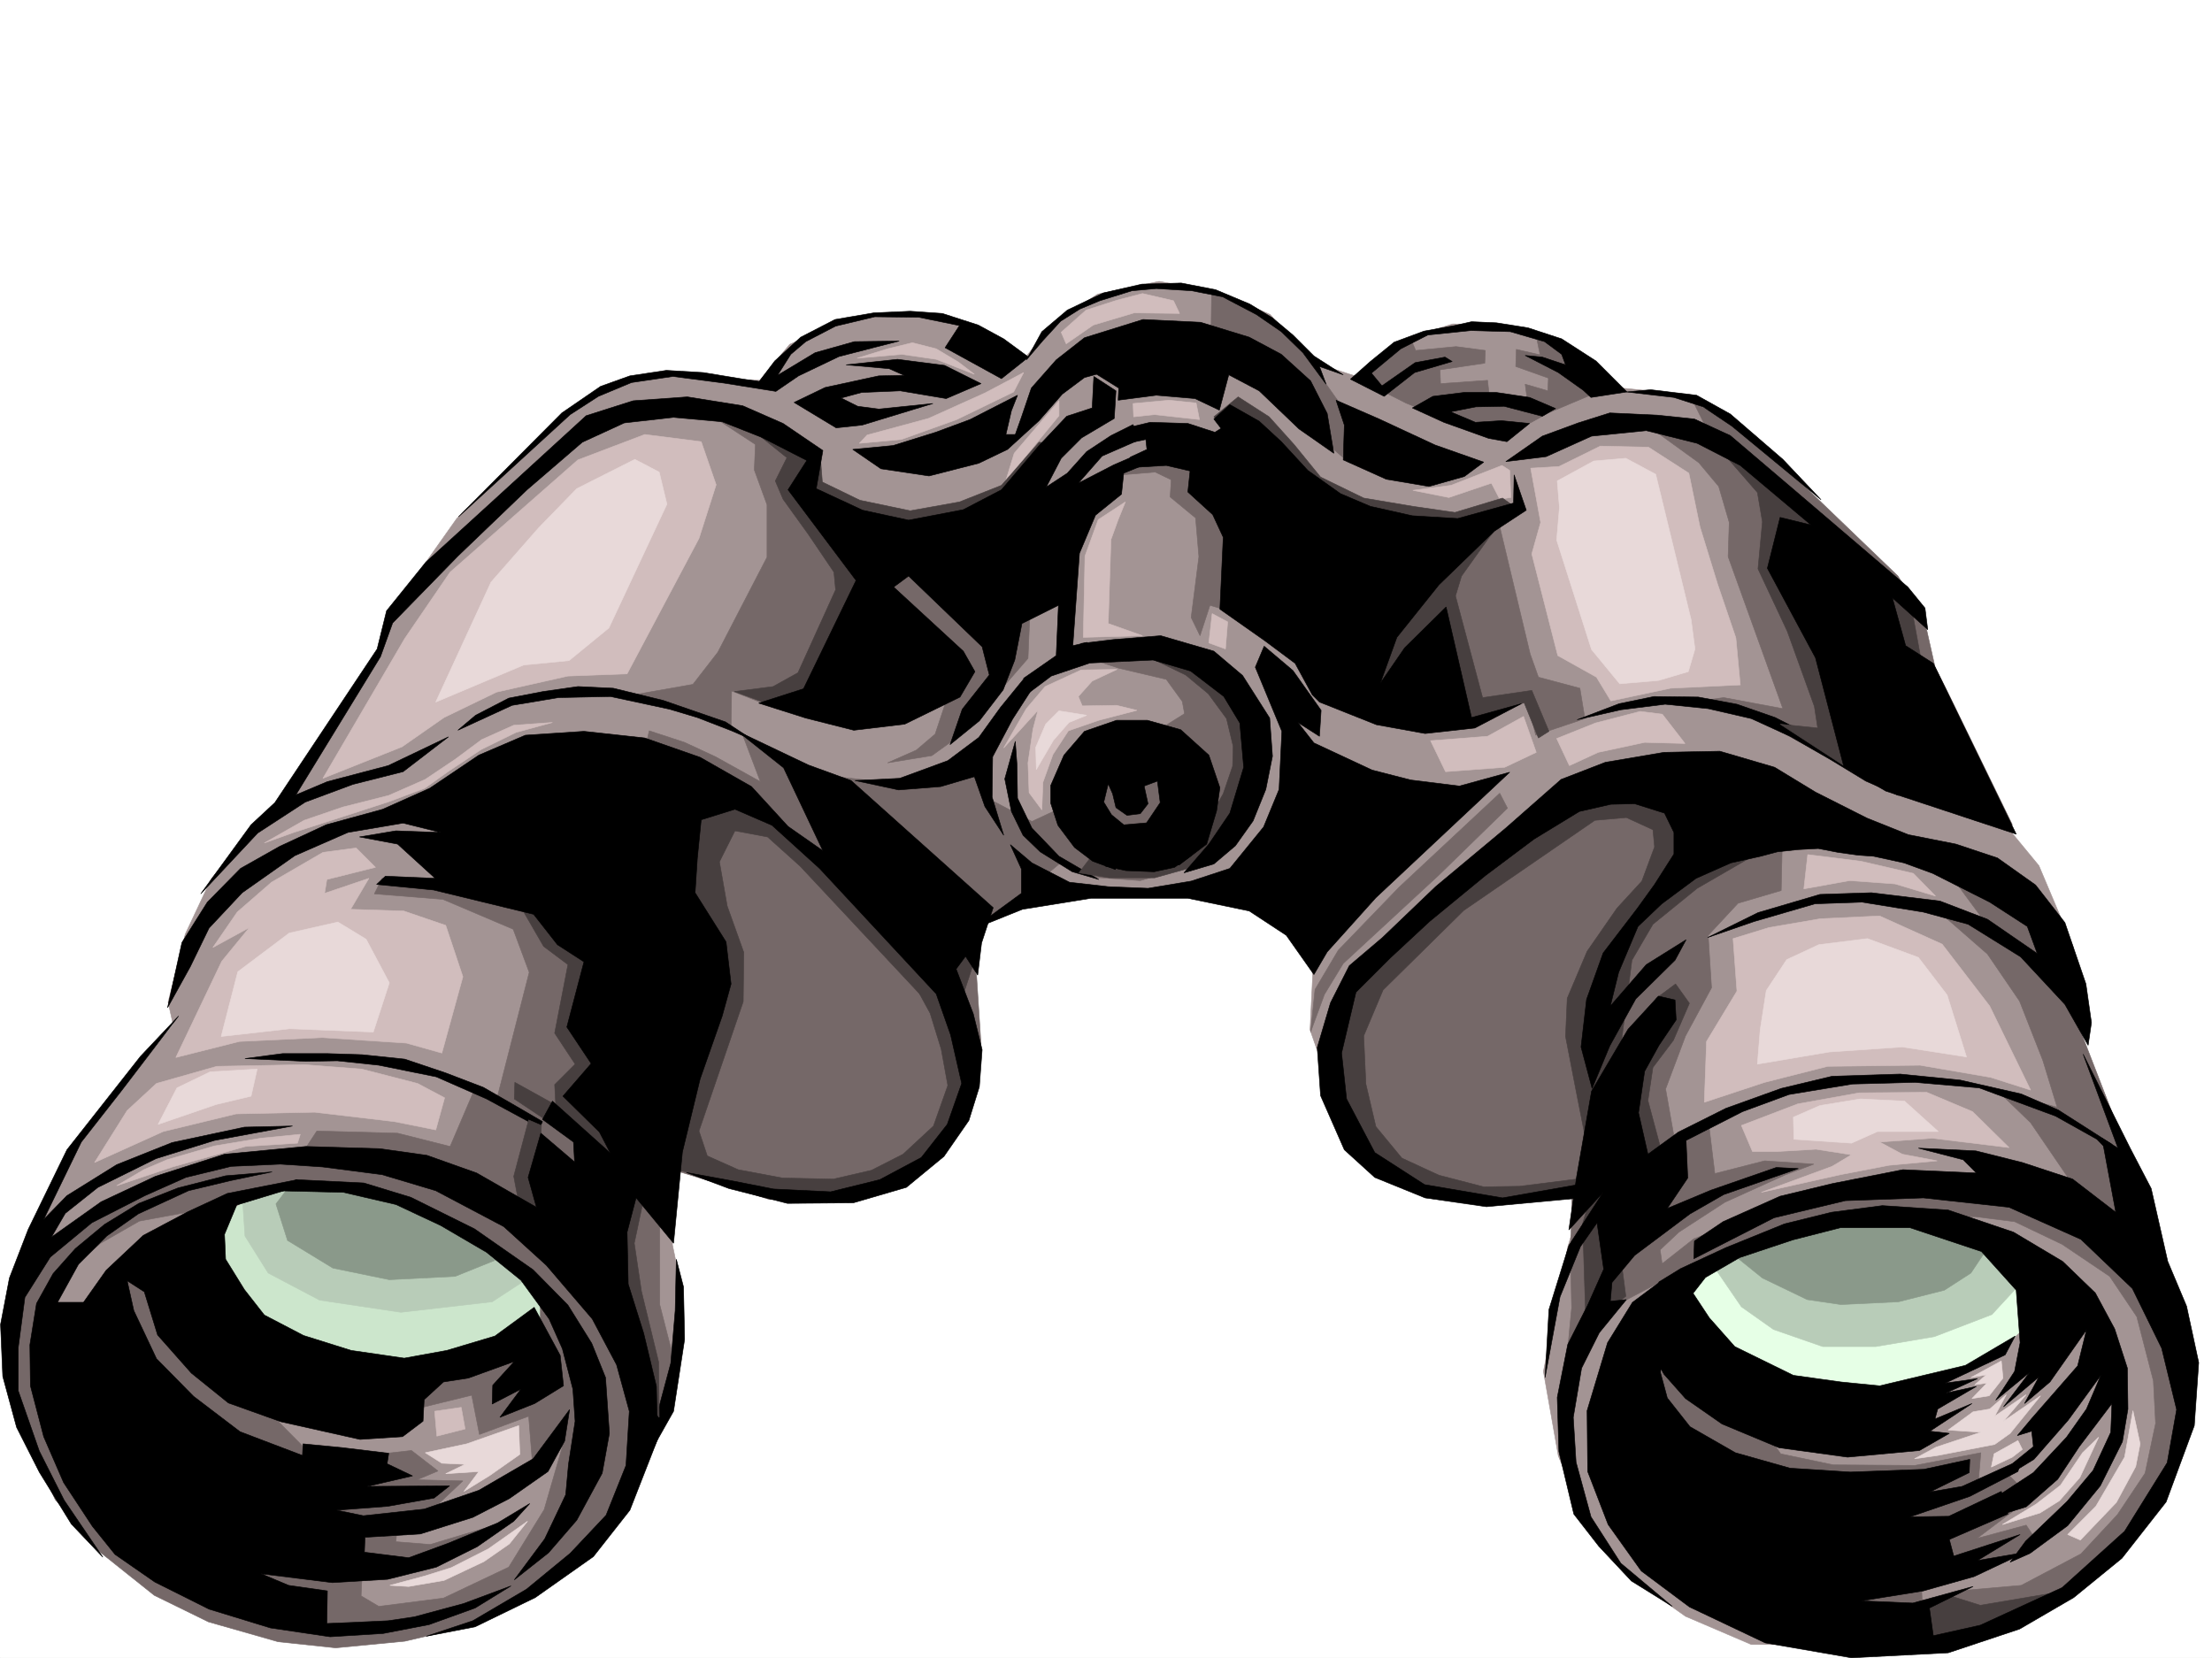 <svg xmlns="http://www.w3.org/2000/svg" width="2997.016" height="2246.668"><rect width="100%" height="100%" fill="#808080" stroke="none"/><defs><clipPath id="a"><path d="M0 0h2997v2244.137H0Zm0 0"/></clipPath></defs><path fill="#fff" d="M0 2246.297h2997.016V0H0Zm0 0"/><g clip-path="url(#a)" transform="translate(0 2.16)"><path fill="#fff" fill-rule="evenodd" stroke="#fff" stroke-linecap="square" stroke-linejoin="bevel" stroke-miterlimit="10" stroke-width=".743" d="M.742 2244.137h2995.531V-2.16H.743Zm0 0"/></g><path fill="#a39494" fill-rule="evenodd" stroke="#a39494" stroke-linecap="square" stroke-linejoin="bevel" stroke-miterlimit="10" stroke-width=".743" d="m41.953 1686.031 58.457-128.836 134.113-169.261-6.765-29.993 23.226-92.117 35.227-74.879 59.941-73.43 26.235-8.992 140.84-222.437 17.242-58.418 88.406-125.078L764.25 563.273l56.93-35.968 68.933-21.703 80.153 7.468 59.199 2.27 40.469-48.719 59.937-26.941 59.941-14.235 92.903 4.5 85.434 37.457 20.214 17.946 40.469-49.422 58.453-37.457 83.168-17.203 80.152 14.23 70.422 30.695 54.7 63.653 83.164 26.98 49.464-59.16 59.938-18.726 77.926 1.484 91.418 38.203 59.156 47.191 92.16 8.993 45.707 26.199 227.797 495.082 154.328 61.426 45.707 55.445 46.453 110.105-11.965 122.07 157.336 412.7-17.984 162.539-79.414 112.375-247.266 135.559h-236.75l-89.187-38.2-69.676-49.422-60.684-68.152-41.957-99.629-20.214-114.601 32.964-168.52 39.684-133.332-373.875-118.355-14.973-42.696 5.239-107.84-104.907-72.648-287.695-6.02-472.797 346.817-3.715 131.062 14.23 68.153-12.745 139.312-53.957 122.11-182.793 163.28-254.031 35.192-389.594-419.426zm0 0"/><path fill="#756868" fill-rule="evenodd" stroke="#756868" stroke-linecap="square" stroke-linejoin="bevel" stroke-miterlimit="10" stroke-width=".743" d="m146.117 2110.734-71.203-78.668-49.422-105.609-13.488-87.621 4.496-93.645 41.953-55.406 95.875-56.93 100.41-41.953 80.934-21.703 80.156 1.488-8.25 26.938-58.414 19.512-91.418 24.71-68.933 12.708-52.434 29.992-70.457 59.898-11.223 137.086 66.668 143.067zm2489.77-934.019 54.703 74.133-62.953-14.977 65.18 56.93 43.44 63.656 31.477 80.156 19.47 63.653-80.153-21.7 44.223 42.7 56.183 82.382-91.414 8.211-146.86 3.754-107.878-2.23-166.332 65.14-66.704 52.434 23.97 5.238 200.816-69.636 113.898-14.973 109.363-3.012 53.215 6.723 64.438 30.734 64.437 43.442 36.715 54.66 22.48 86.918 2.973 57.676-14.23 67.406-37.461 56.148-49.461 53.176-80.898 42.695-77.926 6.766-56.188 18.73-1.484-38.203 130.36-27.718 22.483-25.458-10.519-15.757-66.664 17.988 73.43-55.406-29.207-29.246-42.739 12.004 3.754-43.442-89.148 17.207-110.887-.746-71.203-14.973-33.703-48.68-122.89-106.35-24.712 44.925 91.414 179.039 274.953 194.715 89.188-26.938 97.398-40.468 71.903-53.918 65.96-88.407 45.712-104.828-26.98-184.277-58.454-173.762-62.953-162.539-48.68-153.543zm-340.914-630.684 22.484 44.926-72.687-5.238 56.93 41.21 26.98 32.22 14.23 48.68-1.484 46.41 74.172 205.98-80.157-14.977-55.48 7.508 93.684 17.203 69.675 38.203 81.68 45.707 152.098 58.414 49.422 5.239-88.403-181.266-16.46-32.922-15.016-66.668-35.192-56.183-135.637-130.32-78.667-73.43zm-383.61-86.879 6.727 15.72 54.7-5.243 39.687 5.242-.743 17.242-60.683 8.992.742 18.692 63.695-4.457 2.266 20.215 52.434 12.707-3.754-27.684 30.734 8.992.742-17.242-44.223-15.719.782-23.226 32.218 7.469-6.02-29.207 65.962 38.199 35.933 29.953-31.437 17.242-53.215 22.48-51.691 28.465-73.43-14.23-68.188-27.723-65.925-33.703zm0 0"/><path fill="#756868" fill-rule="evenodd" stroke="#756868" stroke-linecap="square" stroke-linejoin="bevel" stroke-miterlimit="10" stroke-width=".743" d="m2202.816 1066.61-88.406 19.472-192.566 164.766-95.914 84.652-26.235 114.602 35.973 95.128 69.676 58.418 64.437 21.7 88.403 2.27 71.945-12.005-2.27 83.164 1.528 73.391-6.766 70.418 80.195-80.895 52.434-27.722-5.984-40.469 25.453-23.969 62.21-40.43 80.9-36.714 39.722-14.977-66.664-4.496-67.45 17.242-8.992-73.39-46.449 22.445-11.262-63.656 26.98-71.903 35.227-65.18-4.496-71.124 40.47-43.477 58.417-17.207 1.524-68.148zm-173.097-362.536 43.48 182.012 11.223 31.473 56.187 14.976 6.762 41.172-66.703 22.484-11.223-46.453-44.965 17.242-65.921 15.72-108.66-41.173 20.995-104.12zm-388.106-306.347-.742 49.421 89.89 50.204 66.704 103.343 21.742 18.727 6.723-57.672-48.72-68.895-33.702-41.21-65.922-41.172zm-140.879 247.187 64.438-5.238 21.742 10.48-1.488 23.223 34.449 28.426 4.496 52.433-10.48 82.422 12.004 24.715 13.492-41.215 19.469 5.985 15.718-128.797-47.937-84.653-95.168 15.72zm-28.464 246.41 44.222 14.23 63.696 14.977 21.699 29.95 3.011 16.5-32.218 20.214-142.364 110.852-32.218 14.973-59.938-31.434 21.738 68.895 55.446 36.714 23.222-19.472 43.442 20.957 62.949 4.496 62.953-17.985 65.922-62.171 42.695-108.579-53.175-92.16-58.454-28.465zm0 0"/><path fill="#756868" fill-rule="evenodd" stroke="#756868" stroke-linecap="square" stroke-linejoin="bevel" stroke-miterlimit="10" stroke-width=".743" d="m1118.652 1050.852 95.13 10.52 116.91-32.962 5.238 62.168 55.445 87.621 8.992 41.957-69.676 28.465zm-155.855-488.36 60.683 39.727-1.484 34.445 17.203 47.195v71.16l-66.664 128.797-33.703 43.48-89.187 15.72L990.52 985.71l.742-49.461 59.199 23.227 134.113 17.242 98.14-29.207-15.718 47.191-25.492 21.703-38.945 17.242 59.941-9.738 42.695-30.73 87.664-101.114 3.012-71.906-303.457-149.789 8.992-53.922-68.933-39.722zm-92.157 466.66 8.993-38.945 47.937 15.719 41.953 19.472 60.684 33.704-24.71-65.18 100.41 59.2 199.288 198.468 17.989 71.164 5.98 92.117-23.969 95.875-65.922 77.145-116.125 35.972-80.195 1.485-126.605-38.942-22.485 71.16v110.106l23.227 90.633-28.465 97.36-38.238 82.382-111.633 110.89-97.399 53.176-92.898 21.7-93.645 8.992-77.925-8.25-94.43-26.938-73.43-35.973-74.172-59.16-31.476-35.972 48.719 12.004.746-304.86 26.976-54.664 41.211 24.711 131.102 157.3 77.93 78.63 127.386-14.23 35.973 27.718-28.465 12.004 62.168 1.488-54.7 51.688-34.448 12.71-1.524 17.985 46.45 3.754 99.667-29.95-102.64 57.673-89.188 10.476-1.484 31.438 23.969 14.23 87.664-11.219 88.402-41.957 47.977-77.886 24.71-85.395-40.468 23.969-5.239-65.14-66.668 24.71-10.476-53.176-79.453 19.473-2.969-42.695 158.078-58.418 22.485-58.453-151.356-106.352-119.137-36.715-60.683-5.984-3.754-27.723 26.976-41.172 109.403 2.973 71.164 17.984 32.96-77.14 30.731 11.219 43.48-170.004-21.738-58.418-95.171-40.47-92.899-7.468 10.477-20.996 145.375 12.004zm0 0"/><path fill="#e6ffe6" fill-rule="evenodd" stroke="#e6ffe6" stroke-linecap="square" stroke-linejoin="bevel" stroke-miterlimit="10" stroke-width=".743" d="m2264.984 1742.219 41.211 67.406 62.953 44.184 103.38 34.449 104.163-4.496 118.395-38.946 53.176-51.691-8.25-49.422-21.703-34.445-42.735-32.219-91.418-27.723-137.082 15.758-108.66 35.934zm0 0"/><path fill="#cce6cc" fill-rule="evenodd" stroke="#cce6cc" stroke-linecap="square" stroke-linejoin="bevel" stroke-miterlimit="10" stroke-width=".743" d="m287.7 1655.297 53.214-32.922 55.441-20.254 156.598 27.723 96.652 52.433 81.684 71.907v38.199l-212.824 71.164-187.29-67.41-44.964-104.125zm0 0"/><path fill="#b8ccb8" fill-rule="evenodd" stroke="#b8ccb8" stroke-linecap="square" stroke-linejoin="bevel" stroke-miterlimit="10" stroke-width=".743" d="m328.91 1629.844 3.008 44.965 31.477 50.168 69.675 36.714 110.145 16.461 123.637-14.234 41.21-26.938-47.976-44.222-81.68-48.68-76.402-34.45-95.91-7.507zm0 0"/><path fill="#8a998a" fill-rule="evenodd" stroke="#8a998a" stroke-linecap="square" stroke-linejoin="bevel" stroke-miterlimit="10" stroke-width=".743" d="m394.871 1603.648-20.996 27.684 15.719 49.461 61.465 37.457 76.402 15.719 89.184-4.496 53.921-21.742-50.949-42.657-74.172-38.984-89.89-17.945zm0 0"/><path fill="#b8ccb8" fill-rule="evenodd" stroke="#b8ccb8" stroke-linecap="square" stroke-linejoin="bevel" stroke-miterlimit="10" stroke-width=".743" d="m2321.953 1715.98 37.457 54.704 43.442 30.691 66.703 23.227h71.906l79.41-13.489 77.93-29.953 44.219-47.933-97.395-64.438-105.648-14.234-122.149 9.738zm0 0"/><path fill="#8a998a" fill-rule="evenodd" stroke="#8a998a" stroke-linecap="square" stroke-linejoin="bevel" stroke-miterlimit="10" stroke-width=".743" d="m2348.894 1700.262 38.981 31.437 60.684 29.246 45.707 6.727 77.93-3.754 62.167-15.719 35.973-23.222 22.48-33.707-32.96-24.711-50.204-14.973-65.18-3.012-100.41 8.25-58.453 16.461zm0 0"/><path fill-rule="evenodd" stroke="#000" stroke-linecap="square" stroke-linejoin="bevel" stroke-miterlimit="10" stroke-width=".743" d="m368.637 1587.89-62.953 5.278-64.438 16.46-53.176 20.958-46.449 28.465-39.726 32.96-29.95 33.708-22.484 40.469-8.992 56.144.742 55.445 17.988 68.895 26.977 62.168 38.945 59.2 30.73 38.198 53.922 37.418 73.43 36.715 83.164 25.457 80.938 12.004 71.941-4.5 62.172-12 62.207-22.445 48.68-29.95-64.438 23.97-66.664 17.945-35.23 5.238-47.938 2.27-35.226 1.484.742-44.184-52.434-7.508-37.457-15.714 96.656 12.003 74.914-4.5 65.922-16.5 55.446-27.718 49.46-34.45 21.739-23.968-43.477 26.238-67.41 27.68-53.215 19.511-59.941-7.507.742-20.215 74.918-4.496 71.2-22.48 49.46-25.454 52.434-36.715 22.484-41.176 6.723-42.695-49.422 66.664-73.43 42.66-74.172 25.493-82.421 8.992-35.973-7.508 68.933-5.238 62.95-11.223 20.96-16.5-111.632.746 61.426-14.234-34.446-16.461 2.227-14.23-62.168-7.509-53.957-5.242-.742 15.758-84.653-32.219-62.953-47.933-50.203-50.95-30.73-65.14-8.996-40.469 23.226 14.977 17.984 58.453 45.711 51.652 50.204 40.469 71.199 25.453 107.136 23.969 57.672-3.754 27.723-20.957 1.523-29.207 26.2-23.969 33.742-5.238 62.168-22.485-29.207 32.22-.742 25.452 38.941-20.215-28.465 38.204 47.195-18.73 38.98-23.97-4.495-41.21-35.227-65.141-53.215 38.945-65.18 19.469-57.675 10.48-71.941-10.48-64.438-20.215-53.176-27.719-26.98-34.449-25.492-41.21-1.485-33.704 16.5-39.687 66.664-20.215 15.719-14.235-95.129 18.73-53.215 24.712-60.683 32.18-50.207 47.195-30.692 43.437h-35.23l28.465-51.648 38.203-38.203 42.734-29.989 68.152-31.437 56.227-13.488zm547.711 118.356-1.524 69.676-5.984 71.164-36.715 137.043 40.469-71.902 14.976-97.36-1.488-71.164zm-584.43-271.902 50.95-6.723h61.425l46.45 1.484 57.714 6.02 55.441 18.691 50.95 19.512 44.222 25.453 35.93 20.957-3.71 8.25-71.946-38.941-68.192-29.953-77.925-15.758-56.188-5.98-42.695.742zM621.145 700.32l140.093-140.8 52.434-35.97 39.726-14.234 49.461-7.468 50.204 2.972 54.699 8.993 20.96 3.011 20.997-27.722 35.187-32.22 46.453-23.968 52.473-8.992 49.422-2.227 43.477 3.008 48.68 15.719 34.487 18.73 33.704 24.711-36.715 29.207-76.403-41.953 19.473-29.953-54.7-11.219-59.94-.746-53.176 12.711-40.47 20.996-20.253 17.203-17.984 28.465 50.984-30.695 53.176-14.973 60.683-.781-32.218 8.25-49.422 12.746-54.7 26.195-30.734 20.997-70.418-11.262-68.933-8.992-56.188 8.25-44.965 18.73L772.5 561.75zm0 0"/><path fill-rule="evenodd" stroke="#000" stroke-linecap="square" stroke-linejoin="bevel" stroke-miterlimit="10" stroke-width=".743" d="m1146.371 494.34 69.68-7.465 63.691 8.21 49.422 24.712-47.191 20.254-62.172-10.48-52.469 2.23-27.723 7.504 22.48 11.222 28.466 3.754 73.43-7.508-95.91 29.207-35.192 3.754-56.969-34.445 41.953-20.215 72.688-15.758 34.488-.742-20.254-8.992zm8.996 114.605 38.2 26.235 65.18 9.734 67.448-17.242 38.942-18.727L1407.836 570l31.473-35.973 29.992-22.441 16.46-4.496 29.989 18.726-.742 16.461 51.691-6.722 52.434 4.496 32.96 15.715 12.747-47.934 41.21 21.738 53.958 51.653 47.195 32.96-8.992-53.917-22.484-44.184-39.688-35.973-43.476-23.226-65.926-20.215-77.926-3.754-79.41 24.75-38.242 29.953-33.704 38.2-13.488 39.687-8.25 23.226h-12.707l7.465-32.218 8.25-20.957-64.434 32.96-46.453 17.204-57.71 17.984zm654.843-66.668 11.224 33.703-1.485 47.196 58.414 26.234 57.711 9.738 47.938-13.488 26.238-19.472-65.926-23.227-75.695-35.191zm160.313-101.113-41.21 7.508-40.43 14.976-32.219 26.196-26.98 23.969 45.707 23.226 41.215-32.219 50.945-14.976-9.735-5.98-40.468 7.507-44.965 31.434-14.235-17.203 39.727-32.961 36.715-18.73 58.414-6.02 53.215 1.523 46.453 13.492 23.226 17.203 5.239 14.23-31.477-10.476-23.226-2.23 44.964 23.187 33.707 23.97 10.516 9.733 48.68-7.468-41.953-41.953-46.45-29.95-45.71-14.976-42.696-6.766-33.742-1.484zm0 0"/><path fill-rule="evenodd" stroke="#000" stroke-linecap="square" stroke-linejoin="bevel" stroke-miterlimit="10" stroke-width=".743" d="m1913.594 552.758 42.695 19.472 60.684 21.739 24.75 4.496 30.695-24.711-38.203-3.754-35.188 2.23-33.742-14.234 34.485-6.726 38.199-.743 51.691 13.493 17.985-10.48-35.227-15.017-44.926-6.722h-44.222l-41.954 5.238zm289.965-21.703 64.437 7.468 39.688 12.747 38.98 26.238 120.625 99.586-51.691-54.66-71.2-61.426-45.671-25.453-62.207-7.508zm44.183 1205.925 29.246-17.988 61.426-28.465 79.414-32.218 63.692-15.72 68.933-8.991 89.149 5.984 88.445 29.95 66.664 39.726 44.223 42.695 26.195 48.68 17.246 53.176.742 55.406-7.469 44.222-29.988 59.899-44.183 53.922-50.95 37.457-26.976 12.004 20.957-28.465 56.187-53.918 35.227-41.957 23.969-51.688 1.527-38.945-44.223 58.414-29.207 44.184-42.738 37.457-36.715 11.261.781-27.722 45.707-29.988 44.926-47.938 26.98-38.2 19.473-45.667-44.183 60.68-46.45 53.18-29.25 17.945.747-12.708 27.757-22.484-2.265-20.957-19.473 5.984 19.473-23.226 62.207-71.164 11.965-48.676-49.461 70.418-34.45 29.207 19.473-35.973-47.937 40.47 35.191-46.45-45.707 37.457 25.492-38.945 7.508-38.942-5.277-71.164-47.196-52.433-96.656-32.22h-94.387l-64.437 16.505-71.942 23.965-46.453 26.941-26.234 33.703-14.234 21.742-22.48 78.63-20.216-45.669zm0 0"/><path fill-rule="evenodd" stroke="#000" stroke-linecap="square" stroke-linejoin="bevel" stroke-miterlimit="10" stroke-width=".743" d="m2286.723 1741.438 29.21 44.218 34.485 38.946 79.414 38.945 64.434 8.992 52.433 5.238 116.168-27.722 67.406-39.684-13.488 25.453-80.898 38.2 43.441-5.981-42.7 19.469 41.212-8.992-52.469 30.695-3.715 13.488 50.164-20.957-56.93 37.457 26.235 2.973-40.465 23.226-97.398 8.993-92.903-12.747-77.183-32.18-49.461-34.448-29.207-32.961-21-38.2zm-898.36-823.133-32.96 40.425-29.208 40.47-41.957 31.437-65.219 23.969-60.683 3.011 59.2 12.707 56.929-4.496 45.707-13.453 14.234 40.43 25.492 38.945-15.718-51.691.742-54.66 26.98-50.95 28.465-44.183zm0 0"/><path fill-rule="evenodd" stroke="#000" stroke-linecap="square" stroke-linejoin="bevel" stroke-miterlimit="10" stroke-width=".743" d="m1375.617 1004.441-14.234 50.907 8.992 44.183 15.758 32.219 23.226 22.48 43.442 26.98 35.972 10.481-53.96-31.476-36.715-38.2-19.473-40.43-.742-45.71zm0 0"/><path fill-rule="evenodd" stroke="#000" stroke-linecap="square" stroke-linejoin="bevel" stroke-miterlimit="10" stroke-width=".743" d="m1368.89 1144.496 29.208 24.711 50.949 26.238 52.473 5.98 53.918 2.231 58.453-9.738 52.433-17.203 45.707-56.188 21-50.945 3.75-78.633-35.968-86.879 11.964-28.465 38.98 32.961 38.2 53.918-2.227 35.192-29.246-18.73 21.739 27.722 78.668 36.715 52.472 13.492 65.922 8.211 68.192-18.73-181.344 170.046-65.922 73.391-17.988 30.73-37.457-53.175-50.204-32.961-83.168-17.242h-131.101l-92.941 14.976-68.895 27.719 67.41-49.422v-32.961zm21.739-656.879 20.96-38.203 34.485-29.207 48.68-23.223 52.473-12.004 53.175-1.488 46.45 8.992 46.453 19.473 30.73 18.73 27.723 23.223 28.465 28.465 39.726 25.457-32.219-11.223 8.993 23.97-31.477-42.7-29.207-28.465-33.742-23.223-45.707-23.968-41.957-8.25-47.934-2.973-32.96 2.973-43.481 13.488-26.98 11.223-26.196 16.5-24.008 26.195zM370.863 1613.383l30.735-14.977 91.414 4.5 63.695 19.469 86.137 42.7 79.449 55.402 47.195 47.937 32.219 51.691 18.727 46.45 5.242 75.62-9.738 53.958-34.485 63.656-38.203 44.184-46.45 36.714 41.212-55.445 28.465-59.902 3.753-41.211 8.993-58.414-3.008-43.442-14.235-54.699-17.984-40.43-38.203-52.433-47.191-38.2-61.426-35.933-60.723-28.465-71.164-16.5zm249.535-623.918 73.391-33.742 62.953-10.48 70.418-1.485L907.355 961l37.458 11.223 46.449 17.984 29.21 12.707-37.46-24.71-84.649-29.208-67.449-16.46-47.937-2.27-47.192 6.765-46.492 8.953-44.926 23.227zm0 0"/><path fill="#756868" fill-rule="evenodd" stroke="#756868" stroke-linecap="square" stroke-linejoin="bevel" stroke-miterlimit="10" stroke-width=".743" d="m1775.727 1398.41 5.98-57.672 31.477-53.176 82.421-85.394 136.383-127.348 10.477 20.254-92.899 90.594-129.617 119.844-25.492 41.953zm0 0"/><path fill="#e8d9d9" fill-rule="evenodd" stroke="#e8d9d9" stroke-linecap="square" stroke-linejoin="bevel" stroke-miterlimit="10" stroke-width=".743" d="m576.176 1968.41 56.187-12.004 70.422-24.71 1.524 38.945-40.47 28.465-35.23 21.738 20.254-26.977-44.965 3.008 26.239-12.746-31.477-1.484zm-47.934 179.742 25.453 1.528 47.938-8.25 53.957-25.453 34.484-23.97 24.711-30.734-53.215 37.457-50.164 25.458-35.972 11.257zm0 0"/><path fill="#d1bdbd" fill-rule="evenodd" stroke="#d1bdbd" stroke-linecap="square" stroke-linejoin="bevel" stroke-miterlimit="10" stroke-width=".743" d="m588.926 1912.227 2.969 33.703 38.242-9.739-5.242-29.207zm-430.844-305.606 36.715-21.703 31.476-13.488 64.434-18.73 62.953-10.477 53.176-5.242-3.754 11.964-70.418 4.496-98.887 27.723zm0 0"/><path fill="#d1bdbd" fill-rule="evenodd" stroke="#d1bdbd" stroke-linecap="square" stroke-linejoin="bevel" stroke-miterlimit="10" stroke-width=".743" d="m128.129 1575.184 44.184-70.422 39.726-36.715 81.68-23.184 118.355-2.27 77.926 5.985 75.7 19.469 36.714 19.473L590.41 1531l-56.187-11.262-107.914-12.707-106.391 2.23-98.887 23.966zm230.027-432.957 53.918-30.692 52.473-17.984 62.168-15.719 49.46-21.742 41.216-27.68 35.226-26.238 43.442-19.473 52.433-3.754-49.422 13.492-47.234 23.223-44.926 29.953-31.476 22.48-47.973 17.989-38.945 12.707-90.672 29.207zm141.582 47.937-59.941 20.254 3.012-18.727 65.921-16.5-26.199-26.199-44.965 5.984-69.675 40.47-46.45 40.425-32.96 47.938 49.421-26.977-37.457 45.707-62.168 130.32 86.137-21.699 112.41-5.281 113.86 7.508 47.976 13.488 28.465-103.379-23.227-69.637-56.93-19.472-71.94-2.266zm-62.172-135.559 110.891-189.48 61.426-89.89 173.094-152.06 90.632-34.445 76.442 9.735 20.215 58.414-23.223 72.648-97.398 183.535-80.157 2.973-96.656 21.738-71.2 34.45-56.929 39.683zm922.332-41.171 30.73-53.215 25.458-29.953 48.719-22.48 48.68-.743-33.708 15.758-18.726 20.957 5.238 12.746 46.45-.781 27.722 6.761-51.688 13.493-41.214 14.23-20.997 32.18-13.488 37.457-1.484 37.457-17.246-23.223-1.485-40.43 6.766-45.707 6.723-25.457zm164.844-333.329-36.715 23.97-17.984 49.421-2.27 110.106 80.196-2.227-46.45-16.504 3.715-113.816 9.774-26.98zm117.613 151.317-4.496 39.687 22.485 8.25 3.008-36.714zm431.586-197.024 13.493 73.43-12.004 42.695 35.226 137.79 52.434 29.246 19.473 32.18 80.937-17.204 94.387-4.496-5.985-63.695-24.71-72.649-23.97-77.886-15.011-72.649-54.703-35.226-65.18-1.489-56.184 27.723zm375.359 523.586-5.238 46.414 62.208-11.222 61.425 4.496 54.703 16.46-29.992-30.69-71.16-16.461zm-52.433 98.848-48.715 14.973 5.239 71.164-41.211 68.191-2.973 82.383 81.68-26.98 85.394-21.7 125.121-1.527 95.91 16.5 53.962 17.207-55.446-113.82-64.437-83.91-84.692-38.2-80.152 3.754zm0 0"/><path fill="#d1bdbd" fill-rule="evenodd" stroke="#d1bdbd" stroke-linecap="square" stroke-linejoin="bevel" stroke-miterlimit="10" stroke-width=".743" d="m2386.39 1615.613 95.872-35.191 26.238-15.719-47.938-7.508-51.73 3.012h-34.445l-14.977-35.23 76.402-29.208 83.165-14.972 91.418-.746 62.207 26.199 49.421 48.719-104.12-12.746-71.204 5.238 30.735 16.46 47.191 8.993-65.18 6.023-65.922 12.707zm0 0"/><path fill="#e8d9d9" fill-rule="evenodd" stroke="#e8d9d9" stroke-linecap="square" stroke-linejoin="bevel" stroke-miterlimit="10" stroke-width=".743" d="m2889.883 1911.48-11.262 62.914-38.945 66.665-38.2 38.203 17.204 7.504 48.718-50.946 26.235-48.68 5.984-30.734zm-194.055-2.265 22.48-19.473-15.753 29.246 42.695-29.246-30.695 35.973 50.207-34.45-41.211 50.91-20.996 15.016-77.184 14.973-31.437 4.496 29.207-15.758 60.683-20.21-44.223-3.012 33.743-24.711zm38.199 42.695-32.218 17.988-3.754 17.985 28.465-13.488 13.492-10.48zm87.664 16.5-29.992 44.184-32.96 25.453-45.708 27.723 50.95-15.72 26.234-16.5 27.723-31.433 25.492-54.703zm-110.144-124.336-41.211 22.48 20.996-3.753-15.758 13.492 16.5-2.27-20.254 20.996 23.266-3.753 18.727-23.965zm0 0"/><path fill="#d1bdbd" fill-rule="evenodd" stroke="#d1bdbd" stroke-linecap="square" stroke-linejoin="bevel" stroke-miterlimit="10" stroke-width=".743" d="m1161.348 485.348 41.21-12.707 33.708-8.25 32.215 8.25 29.992 17.945 21.699 16.504-51.691-20.215-46.45-6.766zm276.476-35.188 33.703-29.953 41.957-13.488 34.485-8.992 41.953 9.734 8.25 17.242-61.465-.781-55.441 16.5-36.715 25.453zm-3.011 92.86v20.253l-71.903 87.625 11.219-36.714zm100.41 3.753 48.718-4.496 36.676 3.754 4.496 22.485-60.683-6.766-28.465 3.012zm-148.344-41.953-13.492 26.235-77.184 37.46-74.914 26.938-56.93 5.242 10.477-11.222 83.168-22.485 76.402-34.445zm527.457 159.567 51.691-6.762 68.934-26.941 10.516 6.726 1.488 36.715-14.977 2.227-11.261-21.7-57.672 19.473zm23.969 339.269 77.183-5.98 48.719-26.942 17.203 48.68-42.695 20.215-80.156 5.984zm0 0"/><path fill="#e8d9d9" fill-rule="evenodd" stroke="#e8d9d9" stroke-linecap="square" stroke-linejoin="bevel" stroke-miterlimit="10" stroke-width=".743" d="m239.762 1474.07-25.492 49.422 78.707-26.98 47.195-11.219 8.25-36.715-63.695 3.754zm2190.812 69.637-.742-29.95 35.969-15.718 54.703-8.992 59.941 2.969 45.707 41.21h-82.421l-35.231 15.72zm-49.461-101.855 97.438-16.461 98.883-6.766 86.918 13.492-26.235-83.91-38.945-50.906-68.934-25.496-65.96 8.25-43.442 20.214-27.719 41.958-8.25 53.175zM2109.914 651.64l49.422-26.98 43.48-3.715 40.47 21.703 47.937 196.985 5.238 39.726-8.992 30.692L2247 922.016l-52.434 4.5-38.203-46.414-47.23-148.305 3.754-44.184zM860.16 622.434l-78.707 39.687-51.691 53.176-64.438 73.43-74.914 162.539 119.137-50.207 61.426-5.98 53.96-44.184 78.669-167.778-10.48-43.441zm-560.457 781.961 92.899-10.48 113.156 4.495 21.703-66.664-31.438-59.16-38.242-23.223-65.922 14.973-69.675 52.434zm1135.11-441.165-17.985 17.985-13.488 31.437.781 29.989 23.223-39.727 20.96-23.969 23.965-9.734zm0 0"/><path fill="#473f3f" fill-rule="evenodd" stroke="#473f3f" stroke-linecap="square" stroke-linejoin="bevel" stroke-miterlimit="10" stroke-width=".743" d="m1118.652 1172.96-97.437-85.394-73.39-6.726-17.247 43.441-2.265 137.79-23.97 320.581 67.45 14.23 105.648 23.227 78.668-.742 80.899-36.715 48.719-41.918 23.222-78.668-22.48 2.27-21.738 61.387-41.215 38.199-42.696 21.738-51.691 11.965-68.934-1.484-59.937-11.223-41.957-18.727-11.258-33.707 59.938-175.285.78-66.664-22.48-62.914-10.52-59.898 20.997-41.957 44.222 8.25 44.184 39.687 162.578 173.762 22.485-5.238zm1016.715 443.395.742-18.73-77.14 9.738-48.719.781-60.684-15.757-50.207-23.188-35.226-42.695-13.492-57.672-2.97-65.18 26.196-62.172 109.403-107.875 177.593-122.07 42.696-3.754 35.972 16.5 2.227 23.227-17.242 46.41-33.703 36.715-40.47 58.418-26.94 63.652-2.266 51.691 13.488 69.676 17.988 91.375 41.211-130.32 17.242-134.074 28.465-48.715 59.942-48.68 90.633-52.433-183.536-83.13-107.175 38.204-224.747 182.754-50.945 56.183-24.008 74.137 13.489 89.89 31.476 60.68 59.942 37.422 75.656 18.727h71.203zm0 0"/><path fill-rule="evenodd" stroke="#000" stroke-linecap="square" stroke-linejoin="bevel" stroke-miterlimit="10" stroke-width=".743" d="m1802.707 1358.727 25.453-50.208 44.965-38.199 71.945-68.894 95.13-79.41 74.952-65.926 59.942-23.184 79.414-13.492 75.656-1.523 74.172 21.738 55.445 33.707 69.715 35.187 56.188 22.485 64.437 12.746 56.184 18.727 51.691 36.675 39.727 50.95 28.465 83.125 7.507 52.433-4.496 30.734-31.476-55.445-59.942-64.398-71.199-44.22-60.684-16.464-83.167-13.488-63.692 2.27-82.422 23.968-62.914 21.7 68.192-33.704 83.906-24.71 69.68-2.27 92.898 11.261 64.437 24.711 67.45 46.45-13.493-36.715-50.945-32.961-77.183-38.942-38.985-14.234-41.172-8.992-20.996-1.484-26.98-3.754-26.977-5.243-27.722 1.489-27.723 3.008-22.48 5.984-40.43 8.992-47.235 20.957-46.449 34.488-32.219 30.692-26.199 62.172-11.258 45.707 48.72-56.188 53.917-33.703-14.976 27.719-53.176 52.394-35.227 63.696-23.969 57.672-14.976-56.188 7.469-64.394 22.48-62.915 46.453-60.683 23.223-32.219 26.238-41.172v-29.246l-12.746-26.195-40.469-12.75-32.218.746-42.7 9.734-61.425 37.457-65.961 49.461-75.657 62.172-53.18 49.422-46.488 46.45-19.472 82.382 6.765 62.172 38.2 72.644 67.449 43.442 105.648 17.988 106.39-18.73-7.507 19.472L2014 1635.082l-83.164-11.96-68.191-27.724-41.211-37.457-32.22-73.39-4.495-65.18zm0 0"/><path fill="#473f3f" fill-rule="evenodd" stroke="#473f3f" stroke-linecap="square" stroke-linejoin="bevel" stroke-miterlimit="10" stroke-width=".743" d="m704.309 1637.352-8.25-43.442 20.214-76.398 17.243 7.465-.743 22.484 47.938 36.715-2.23-37.457-38.981-29.207-42.7-28.465.743-22.485 55.445 30.735-1.484-27.723 27.719-27.722-27.72-41.954 17.985-92.863-32.96-24.71-33.743-58.454 60.719 12.746 62.172 90.633 49.46 283.121-15.757 74.176 9.734 65.14 23.266 95.872.742 74.918-41.953-53.176-71.2-137.086zm0 0"/><path fill-rule="evenodd" stroke="#000" stroke-linecap="square" stroke-linejoin="bevel" stroke-miterlimit="10" stroke-width=".743" d="m396.355 1525.723-65.18 1.523-98.14 20.957-74.953 29.953-67.41 41.953-31.473 32.22 50.946-104.868 53.957-68.895 77.886-101.894-51.687 54.7-99.63 126.57L38.2 1665.815 12.746 1731.7.742 1794.652l3.012 70.38 18.73 68.933 30.73 60.644 43.442 70.418 42.696 44.926-52.434-77.144-33.703-66.664-28.504-81.641v-58.418l8.992-68.148 34.488-54.664 56.188-46.45 71.941-36.715 55.446-24.71 61.425-14.977 66.664-3.012 56.97 3.754 80.898 10.48 72.687 21.739 92.16 48.68 57.711 52.433 62.168 72.649 32.961 62.168 17.242 62.914-4.496 73.39-26.976 67.446-48.68 51.652-59.2 48.68-72.687 42.695-62.949 20.996 65.961-12.746 81.64-39.684 78.669-55.445 49.464-62.914 37.457-95.871-1.488-71.906-17.242-71.903-20.957-66.668-1.523-70.418 12.746-48.68-18.73-43.44-95.169-85.395-13.492 24.75 41.996 30.695 1.484 26.98-45.707-38.984-17.242 59.941 11.258 40.43-80.934-46.414-67.449-23.969-63.656-8.992-100.406-3.012-110.145 10.48-93.644 29.99-73.43 34.448-67.45 47.938 18.731-32.219 44.223-35.191 78.668-38.946 79.41-24.71zm0 0"/><path fill="#473f3f" fill-rule="evenodd" stroke="#473f3f" stroke-linecap="square" stroke-linejoin="bevel" stroke-miterlimit="10" stroke-width=".743" d="m1111.145 614.184 3.011 38.941 50.946 24.711 68.152 14.234 66.703-11.965 56.93-22.48 50.949-58.418 13.488 1.488-77.144 89.89-125.903 32.22-130.359-56.93zm533.48-49.422 32.96-26.98 41.954 26.98 33.703 37.457 35.973 44.183 58.457 28.465 66.664 11.219 56.969 8.254 64.437-19.473 16.461 11.965-34.45 41.211-37.495 52.434-8.211 26.976 36.715 137.79 66.668-9.735 23.222 55.441-14.23 8.996-19.473-47.937-66.703 28.465L1846.926 961l11.222-229.945Zm0 0"/><path fill-rule="evenodd" stroke="#000" stroke-linecap="square" stroke-linejoin="bevel" stroke-miterlimit="10" stroke-width=".743" d="m1529.984 578.992 28.465-6.762 50.945 1.524 36.715 11.965 8.25-5.239-9.734-12.71 21.7-19.508 39.726 22.48 29.988 27.723 35.934 38.945 44.222 31.473 40.469 17.203 56.93 12.75 61.426 3.754 75.699-21 .742-38.2 16.46 47.938-43.44 28.465-74.915 72.648-56.968 71.16-22.446 62.169 32.961-47.934 56.188-55.406 34.449 149.793 67.445-18.73-62.949 32.96-67.41 7.469-65.961-11.965-77.144-30.691-9.735-9.739-23.227-42.695-41.21-30.734-60.723-42.696 4.496-97.359-14.234-30.695-24.711-22.48-8.992-8.25 3.011-28.466-32.218-7.468-49.461 2.972.742-14.234 22.484-10.477-1.488-13.492-24.75 5.242zm0 0"/><path fill="#473f3f" fill-rule="evenodd" stroke="#473f3f" stroke-linecap="square" stroke-linejoin="bevel" stroke-miterlimit="10" stroke-width=".743" d="m2160.863 1602.121-16.504 55.445 4.5 142.325 53.957-43.442-12.746-98.14-4.496-60.684zm440.539 570.785 43.477-9.777 38.203 12.004 110.887-18.73-176.067 76.402zm0 0"/><path fill-rule="evenodd" stroke="#000" stroke-linecap="square" stroke-linejoin="bevel" stroke-miterlimit="10" stroke-width=".743" d="m2250.008 1736.195-38.2 28.465-33.742 54.703-27.722 92.117.781 82.387 27.723 71.902 44.925 62.915 65.18 48.68 102.676 48.718 116.871 20.215 131.101-6.766 96.657-32.18 73.43-42.695 65.218-53.18 59.942-76.398 38.199-103.383 5.98-85.394-16.46-76.399-25.493-60.644-22.48-98.887-28.465-54.66-63.695-127.348 47.195 127.348-21.703-13.488 18.73 100.367-58.457-44.965-68.187-22.441-62.914-15.758-77.926-3.715 60.683 15.719 17.985 17.984-99.664-4.496-95.13 18.73-71.202 17.204-77.184 34.445-38.941 26.238-.746 23.969 108.62-55.445 96.657-23.188 105.648-3.75 116.125 12.707 97.399 43.477 69.715 66.629 39.687 80.898 20.254 83.164-12.746 71.906-57.71 92.86-84.653 76.402-110.887 50.95-63.695 14.23-5.239-37.457 59.196-29.207-81.68 22.441-69.676-2.969 83.91-13.492 68.934-19.469 69.676-32.964-65.18 11.222 57.711-35.187-89.93 29.207-5.984-22.485 79.414-34.445-8.992-30.695-71.164 33.703-52.473.746 80.938-27.723 65.18-33.703 5.241-16.46-80.898 36.675-43.48 7.504 53.214-26.234.743-17.946-62.207 13.488-99.625 3.715-81.684-5.242-74.172-20.957-61.426-35.226-30.73-38.946-22.484-83.125zm0 0"/><path fill="#473f3f" fill-rule="evenodd" stroke="#473f3f" stroke-linecap="square" stroke-linejoin="bevel" stroke-miterlimit="10" stroke-width=".743" d="m1006.238 572.23 59.942 47.934-15.719 31.477 10.476 24.71 34.489 47.938 34.445 50.945 2.27 23.97-50.989 112.335-33.703 18.727-52.433 6.765 50.949 18.692 56.93-20.215 79.41-171.531-91.375-95.875 8.992-52.395zm0 0"/><path fill-rule="evenodd" stroke="#000" stroke-linecap="square" stroke-linejoin="bevel" stroke-miterlimit="10" stroke-width=".743" d="m271.98 1211.16 68.192-93.644 32.215-29.95 138.61-208.207 12.75-51.691 53.175-65.922 93.644-85.394L794.2 563.273l63.696-20.253 73.43-5.239 74.913 12.004 54.7 23.969 53.96 36.676-8.992 51.691 62.91 29.207 62.207 13.488 74.172-14.23 51.692-26.941 50.949-59.942 37.457-39.683 34.484-11.262 2.23-42.7 29.99 19.512-2.266 37.418-44.184 26.239-27.723 27.718-20.254 38.946 28.504-18.73 26.196-29.208 32.964-21.738 29.989-14.977 5.98 21.742-47.933 20.957-32.22 36.715 47.934-24.75 34.489-14.976-.742 17.984-20.254 8.25-2.973 28.465-35.23 28.465-21.739 51.652-8.992 125.121 19.473-4.496 2.265 28.465-50.945 17.203-29.992 22.48-7.465-19.468 44.18-30.734 3.011-68.153-49.46 24.711-9.735 49.465-15.719 40.43-32.218 41.953-39.727 32.218 16.5-47.937 36.715-46.45-9.735-38.202-99.668-95.871-20.214 14.972 94.386 86.883 15.719 27.719L1300.7 944.5l-74.914 36.715-68.933 8.25-65.18-16.5-63.695-20.215 60.683-19.473 71.203-146.82-92.16-122.812 25.453-39.727-61.426-31.434-53.214-21-65.922-5.98-66.703 7.508-56.93 26.195-74.918 64.438-93.645 89.851-88.441 90.633-16.46 45.71-114.645 187.247 42.699-17.984 82.422-21.7 81.68-38.984-61.465 47.195-68.153 17.242-64.433 23.97-64.438 41.952zm0 0"/><path fill="#473f3f" fill-rule="evenodd" stroke="#473f3f" stroke-linecap="square" stroke-linejoin="bevel" stroke-miterlimit="10" stroke-width=".743" d="m1242.246 1339.996 17.984 32.961 15.016 48.68 8.992 49.422 26.942-3.754-6.727-117.574 18.73-56.93-20.214-15.715zm0 0"/><path fill-rule="evenodd" stroke="#000" stroke-linecap="square" stroke-linejoin="bevel" stroke-miterlimit="10" stroke-width=".743" d="m227.016 1365.45 19.472-88.364 34.485-54.703 44.964-45.668 53.176-29.988 62.953-29.211 76.399-20.957 63.695-28.465 66.703-44.926 62.914-26.977 79.45-5.242 82.382 8.996 74.957 26.196 69.676 39.687 49.461 53.957 47.195 32.961-53.214-112.375-62.172-49.422 95.914 45.672 57.672 20.996 192.566 172.274-15.754 47.937-5.242 43.438-16.461-25.492-12.746 17.242 23.227 60.683 12.003 48.68-3.754 50.168-14.234 45.707-33.742 48.68-50.945 41.953-71.907 20.957-89.187.742-79.414-20.215-57.672-21.7 61.426 11.224 56.93 11.222 77.183 3.754 66.707-16.465 56.184-29.988 35.191-44.926 19.512-55.445-15.016-65.883-19.472-55.441-49.461-53.176-108.618-116.832-64.437-58.453-50.207-21.703-45.707 14.234-5.238 52.434-3.012 46.41 41.957 66.664 6.762 56.93-12.004 43.44-29.95 85.395-23.968 98.883-12.004 123.598-59.942-72.688-40.468-77.886-49.461-48.68 38.242-44.184-32.961-49.46 23.223-88.368-35.973-23.226-32.215-41.172-135.64-32.961-77.145-7.508 11.965-11.219 67.449 2.97-50.95-46.411-51.687-9.738 49.422-8.25 60.723 2.23-50.988-12.707-74.915 12.707-71.906 31.477-71.199 50.164-44.965 47.937-25.457 52.434zm0 0"/><path fill="#473f3f" fill-rule="evenodd" stroke="#473f3f" stroke-linecap="square" stroke-linejoin="bevel" stroke-miterlimit="10" stroke-width=".743" d="m1461.793 1182.695 41.21 6.727h61.427l50.949-14.23 56.969-65.141 25.453-75.66-6.727-61.426-44.965-47.195-50.203-34.446-47.195-4.496 57.672 27.723 30.734 25.453 24.711 33.703 8.992 37.457-.742 26.98-12.746 37.419-29.207 50.949-72.688 43.437-74.171-12.707zm0 0"/><path fill-rule="evenodd" stroke="#000" stroke-linecap="square" stroke-linejoin="bevel" stroke-miterlimit="10" stroke-width=".743" d="m1423.594 1064.34 17.984-41.172 27.723-32.219 43.437-14.972h41.957l44.965 12.707 38.2 34.484 14.976 44.184-4.496 31.437-13.453 44.965-37.496 28.465-48.68-50.203 23.227-34.45-3.754-29.207-17.985 6.727 5.238 23.965-10.48 13.492-17.984 2.266-14.977-10.516-4.496-18.73-5.98-13.45-6.024 24.711 10.52 17.203 16.46 13.489-11.222 60.683-30.73-11.219-24.715-18.73-22.48-29.988-9.735-29.953zm0 0"/><path fill-rule="evenodd" stroke="#000" stroke-linecap="square" stroke-linejoin="bevel" stroke-miterlimit="10" stroke-width=".743" d="m1515.008 1118.262 43.441-3.715 55.442 44.926-22.48 15.718-27.724 6.02-38.199-1.523-27.722-5.985zm0 0"/><path fill-rule="evenodd" stroke="#000" stroke-linecap="square" stroke-linejoin="bevel" stroke-miterlimit="10" stroke-width=".743" d="m1464.805 871.852 43.437-5.239 64.438-5.238 71.945 20.957 38.941 32.961 36.715 57.672 3.754 51.691-8.992 44.926-17.242 42.695-23.969 33.703-29.207 24.711-40.469 12.004 33.703-38.941 28.465-41.953 18.73-62.172-5.242-59.938-21.699-35.933-44.965-34.45-50.945-14.972-95.172 4.496zm0 0"/><path fill="#473f3f" fill-rule="evenodd" stroke="#473f3f" stroke-linecap="square" stroke-linejoin="bevel" stroke-miterlimit="10" stroke-width=".743" d="m2244.027 1352.703 26.196-19.473 18.73 26.239-21.7 50.164-27.722 36.715-6.765 44.925 17.242 64.438-38.942 26.941 2.227-151.28zm0 0"/><path fill-rule="evenodd" stroke="#000" stroke-linecap="square" stroke-linejoin="bevel" stroke-miterlimit="10" stroke-width=".743" d="m2247 1349.73-41.21 44.926-49.427 83.91-20.254 116.09-10.476 71.903 46.449-50.946-46.45 71.903-26.98 86.882-5.238 92.157 20.215-109.364 27.723-68.148 22.48-32.219 8.992 62.91-21.699 48.68-26.977 53.176-14.234 71.906 2.23 73.43 20.215 84.613 33.743 43.438 44.183 47.195 55.442 34.445-69.676-58.414-40.43-62.91-20.254-74.137-3.754-60.68 11.262-66.667 23.969-47.938 36.715-44.926-21.739 2.23 2.266-25.452 30.695-36.715 74.953-56.188 45.707-26.199 101.114-35.227-29.95-1.488-88.406 30.735-59.195 24.71 27.719-41.21-2.266-50.91 76.441-38.981 62.95-23.188 86.136-14.23 84.692-2.27 86.918 7.508 103.383 38.2 56.187 31.437 23.223 23.969-2.969-17.203-72.687-46.454-50.207-21.738-82.422-18.73-81.68-8.211-92.16 2.973-68.93 16.5-74.918 26.94-64.437 32.22-41.211 29.949-12.746-56.149 8.25-56.187 19.472-35.188 23.266-34.488-1.527-26.937zm-110.144-374.5 59.195-13.488 59.941-7.508 58.453 5.985 58.457 13.488 52.43 23.969 54.703 31.476 47.938 29.207 44.222 19.473-1.488-10.48-77.184-44.965-47.191-29.207-41.21-20.957-51.731-17.989-52.434-9.734-59.941-.742-47.192 9.734zm0 0"/><path fill="#473f3f" fill-rule="evenodd" stroke="#473f3f" stroke-linecap="square" stroke-linejoin="bevel" stroke-miterlimit="10" stroke-width=".743" d="m2330.945 609.688 50.168 57.671 6.762 39.727-5.98 63.652 39.687 84.653 36.715 101.855 4.496 29.207-50.95-5.238 98.923 64.398 92.902-147.562-14.23-77.145-208.325-187.25zm0 0"/><path fill-rule="evenodd" stroke="#000" stroke-linecap="square" stroke-linejoin="bevel" stroke-miterlimit="10" stroke-width=".743" d="m2411.844 701.062 64.437 15.758 80.938 68.895 24.71 89.148 37.458 23.969 112.375 231.434-176.813-58.418-56.93-33.703-38.238-146.82-65.18-121.329zm0 0"/><path fill-rule="evenodd" stroke="#000" stroke-linecap="square" stroke-linejoin="bevel" stroke-miterlimit="10" stroke-width=".743" d="m2040.2 625.445 49.46-34.488 48.719-17.945 42.7-13.492 64.433 2.972 50.207 5.278 48.68 22.445 75.695 64.437L2584.94 795.45l23.223 28.465 3.715 29.211-149.832-134.82-104.16-87.621-58.414-29.989-68.934-17.207-74.176 7.469-61.465 27.723zm0 0"/><path fill="#d1bdbd" fill-rule="evenodd" stroke="#d1bdbd" stroke-linecap="square" stroke-linejoin="bevel" stroke-miterlimit="10" stroke-width=".743" d="m2109.133 1000.688 52.473-20.997 60.683-15.718 29.95 3.754 30.734 39.683-54.704-1.484-62.91 13.488-38.984 17.988zm0 0"/></svg>
